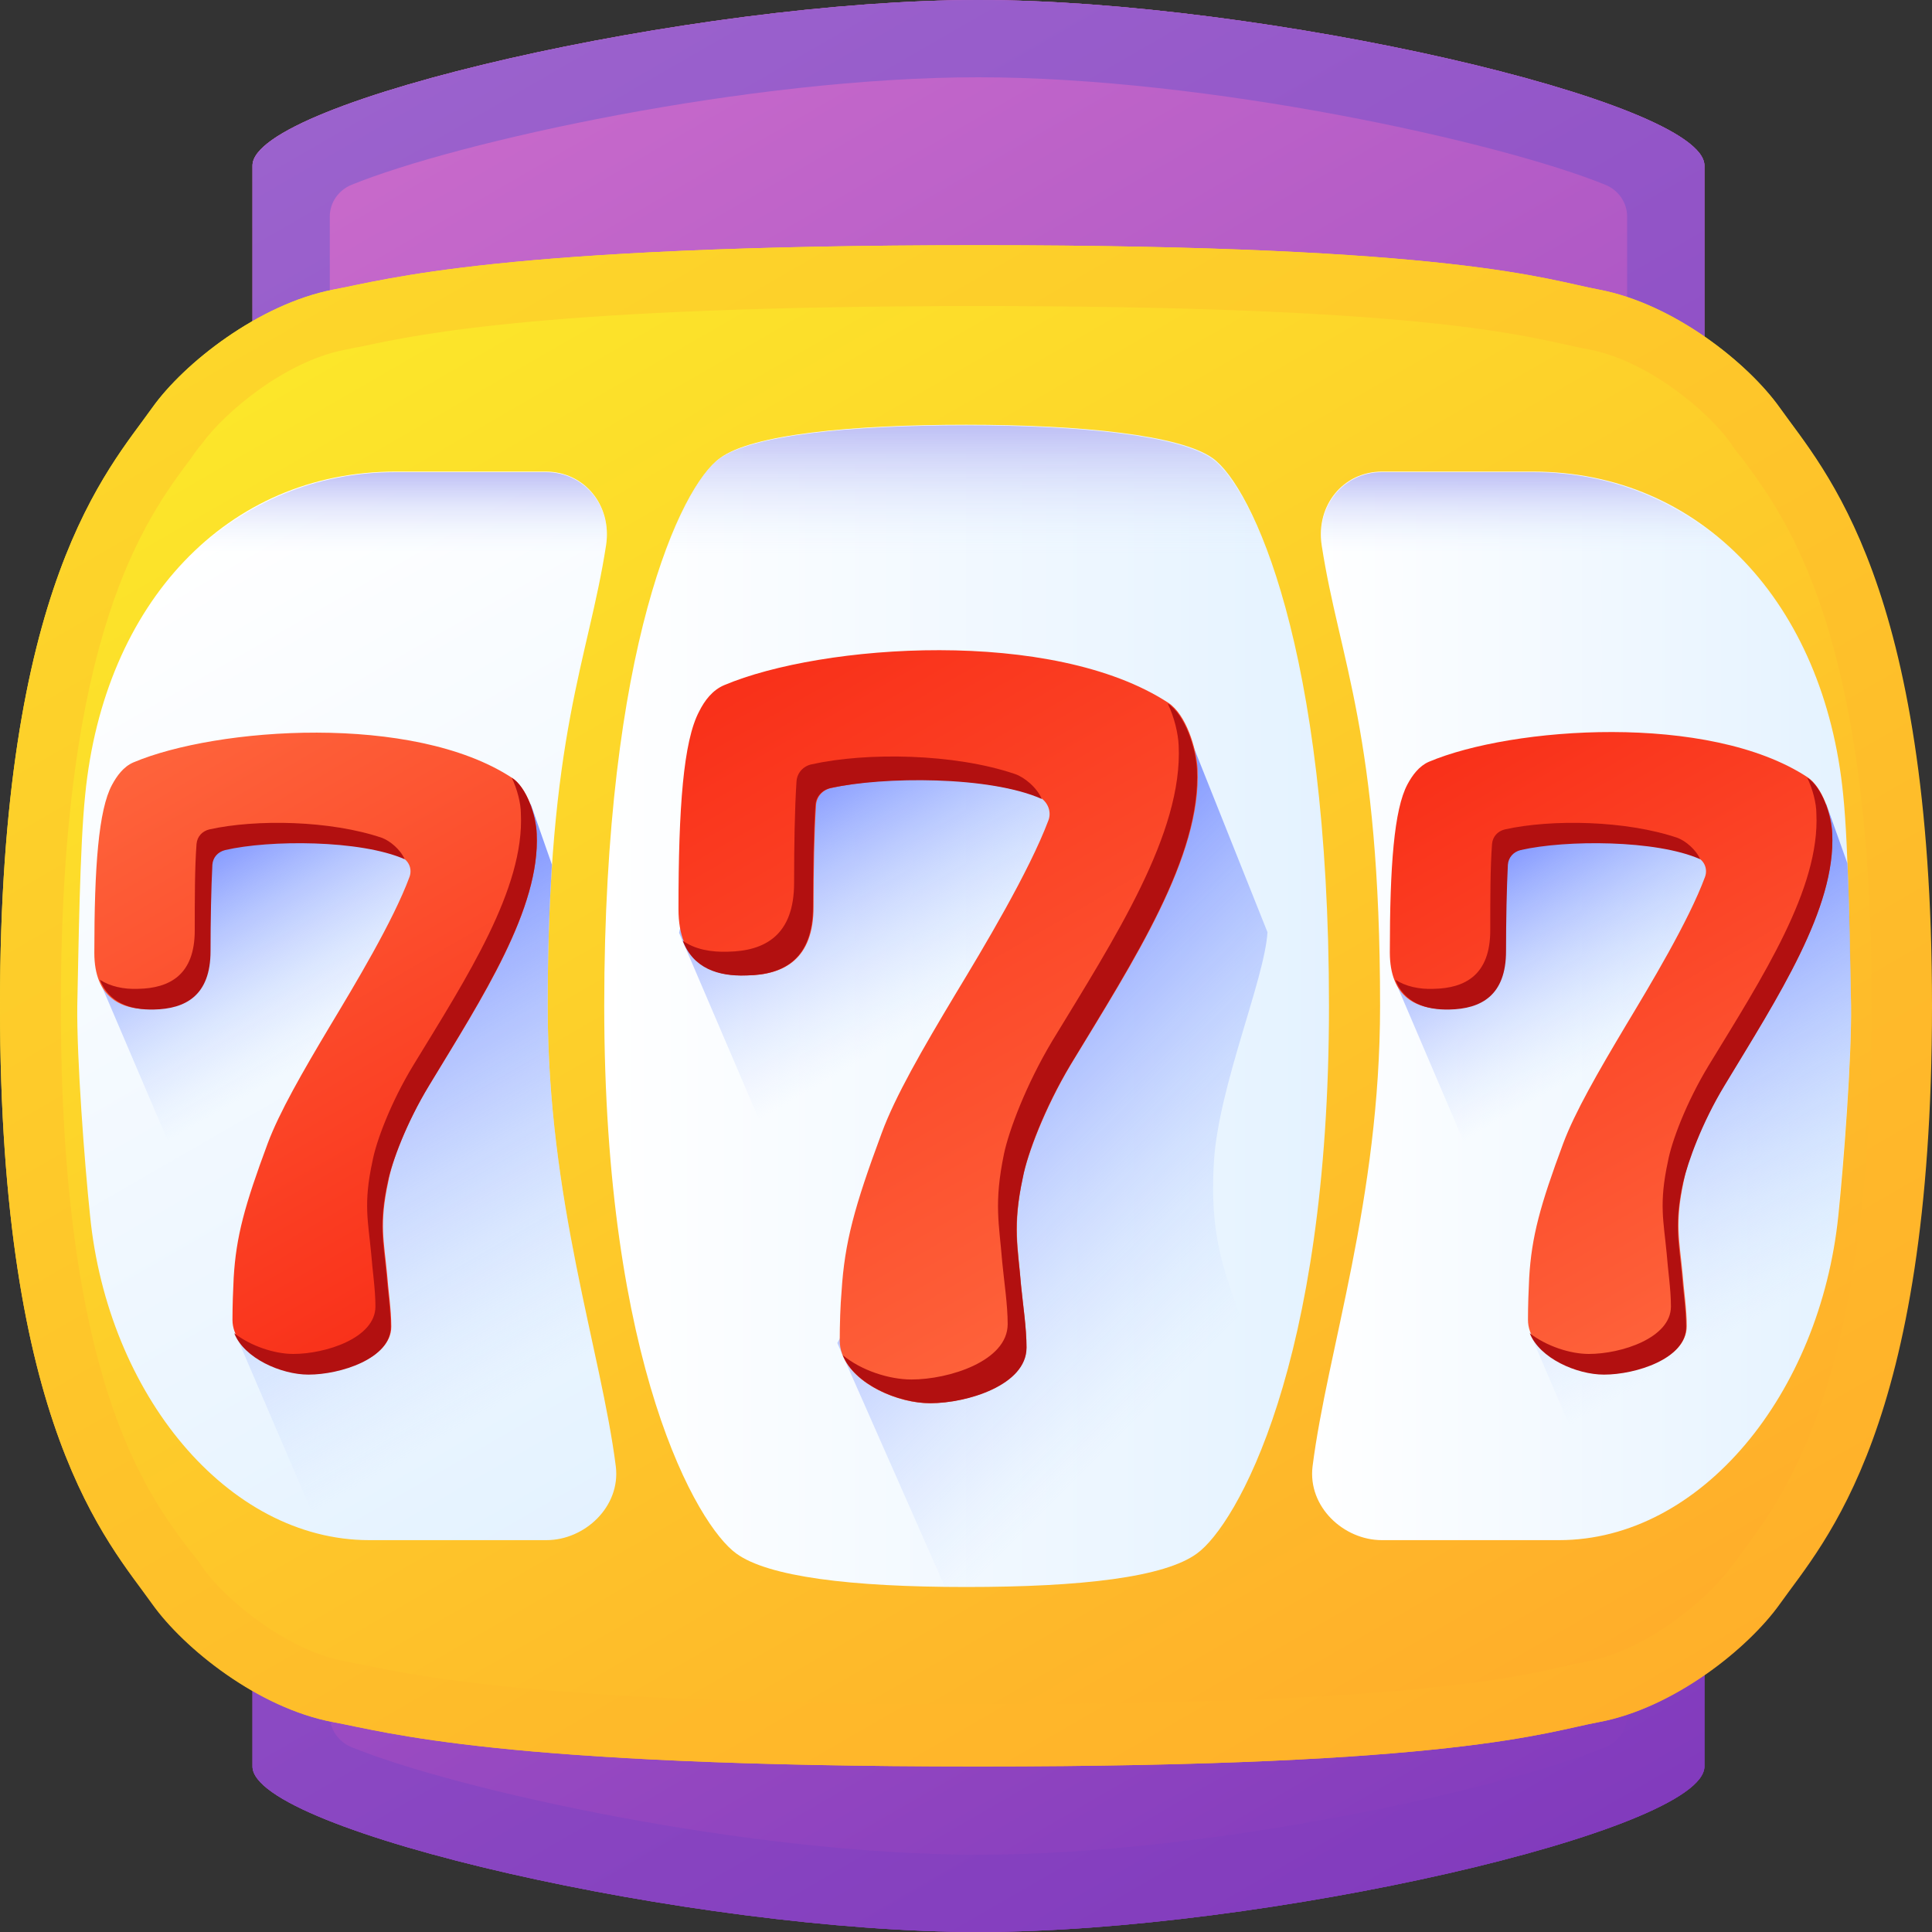 <svg width="40" height="40" viewBox="0 0 40 40" fill="none" xmlns="http://www.w3.org/2000/svg">
<rect x="0" y="0" width="40" height="40" fill="#333333" stroke="none"/>
<g clip-path="url(#clip0_7_429)">
<g clip-path="url(#clip1_7_429)">
<path d="M5.228 19.313C5.228 19.313 5.228 35.616 5.228 36.573C5.228 37.909 14.375 40 20.258 40C26.142 40 35.288 37.909 35.288 36.573C35.288 35.603 35.288 20.057 35.288 20.057C35.288 20.057 35.288 4.397 35.288 3.427C35.288 2.091 26.129 0 20.258 0C14.375 0 5.228 2.091 5.228 3.427C5.228 4.397 5.228 19.313 5.228 19.313Z" fill="url(#paint0_linear_7_429)"/>
<path d="M5.228 19.313C5.228 19.313 5.228 35.616 5.228 36.573C5.228 37.909 14.375 40 20.258 40C26.142 40 35.288 37.909 35.288 36.573C35.288 35.603 35.288 20.057 35.288 20.057C35.288 20.057 35.288 4.397 35.288 3.427C35.288 2.091 26.129 0 20.258 0C14.375 0 5.228 2.091 5.228 3.427C5.228 4.397 5.228 19.313 5.228 19.313Z" fill="url(#paint1_linear_7_429)"/>
<path d="M20.258 1.6C24.995 1.6 31.055 2.935 33.247 3.83C33.512 3.943 33.688 4.195 33.688 4.485V20.057V35.515C33.688 35.805 33.512 36.057 33.247 36.17C31.055 37.065 24.995 38.4 20.258 38.4C15.521 38.4 9.461 37.065 7.269 36.17C7.005 36.057 6.828 35.805 6.828 35.515V19.313V4.485C6.828 4.195 7.005 3.943 7.269 3.83C9.461 2.935 15.509 1.6 20.258 1.6ZM20.258 0C14.375 0 5.228 2.091 5.228 3.427C5.228 4.397 5.228 19.313 5.228 19.313C5.228 19.313 5.228 35.616 5.228 36.573C5.228 37.909 14.375 40 20.258 40C26.142 40 35.288 37.909 35.288 36.573C35.288 35.603 35.288 20.057 35.288 20.057C35.288 20.057 35.288 4.397 35.288 3.427C35.288 2.091 26.129 0 20.258 0Z" fill="url(#paint2_linear_7_429)"/>
<path d="M0 20.825C0 12.082 2.23 9.739 3.15 8.441C3.805 7.521 5.354 6.299 6.891 5.997C7.987 5.795 10.331 5.077 20.258 5.077C30.186 5.077 32.025 5.795 33.109 5.997C34.658 6.287 36.195 7.521 36.85 8.441C37.77 9.739 40 12.069 40 20.825C40 29.581 37.77 31.912 36.85 33.209C36.195 34.129 34.658 35.364 33.109 35.654C32.013 35.855 30.173 36.573 20.258 36.573C10.343 36.573 8 35.855 6.904 35.654C5.354 35.364 3.817 34.129 3.162 33.209C2.23 31.912 0 29.581 0 20.825Z" fill="url(#paint3_linear_7_429)"/>
<path d="M20.258 6.337C28.863 6.337 31.257 6.879 32.403 7.131C32.58 7.169 32.731 7.206 32.882 7.232C34.117 7.458 35.376 8.529 35.83 9.172C35.893 9.272 35.968 9.373 36.057 9.474C37.002 10.746 38.753 13.102 38.753 20.813C38.753 28.523 37.002 30.891 36.057 32.151C35.981 32.265 35.906 32.365 35.83 32.454C35.364 33.096 34.117 34.154 32.882 34.394C32.743 34.419 32.58 34.457 32.403 34.495C31.257 34.759 28.863 35.288 20.258 35.288C11.427 35.288 8.68 34.709 7.521 34.469C7.383 34.444 7.257 34.419 7.143 34.394C5.909 34.167 4.649 33.096 4.195 32.454C4.132 32.353 4.057 32.252 3.969 32.151C3.011 30.904 1.26 28.548 1.26 20.825C1.26 13.102 3.011 10.746 3.956 9.487C4.032 9.373 4.107 9.272 4.183 9.184C4.649 8.542 5.896 7.483 7.131 7.244C7.244 7.219 7.37 7.194 7.509 7.169C8.68 6.917 11.414 6.337 20.258 6.337ZM20.258 5.077C10.331 5.077 8 5.795 6.904 5.997C5.354 6.299 3.805 7.521 3.15 8.454C2.23 9.739 0 12.082 0 20.825C0 29.569 2.23 31.912 3.15 33.209C3.805 34.129 5.342 35.364 6.891 35.654C7.987 35.855 10.318 36.573 20.246 36.573C30.173 36.573 32.013 35.855 33.096 35.654C34.646 35.364 36.183 34.129 36.838 33.209C37.758 31.912 39.987 29.581 39.987 20.825C39.987 12.069 37.758 9.739 36.838 8.441C36.195 7.521 34.658 6.299 33.109 5.997C32.013 5.795 30.173 5.077 20.258 5.077Z" fill="url(#paint4_linear_7_429)"/>
<path d="M32.277 31.887H28.611C27.817 31.887 27.074 31.194 27.175 30.362C27.477 27.968 28.573 24.844 28.573 20.825C28.573 15.181 27.729 13.669 27.364 11.288C27.238 10.457 27.817 9.764 28.611 9.764H31.735C35.225 9.764 37.77 12.485 38.161 16.454C38.274 17.537 38.299 19.742 38.324 20.825C38.337 21.909 38.173 24.088 38.06 25.172C37.682 28.85 35.225 31.887 32.277 31.887Z" fill="url(#paint5_linear_7_429)"/>
<path d="M38.324 20.825C38.312 20.107 38.299 18.923 38.249 17.877L37.808 16.642L31.672 27.59L33.436 31.723C35.843 31.043 37.732 28.346 38.047 25.184C38.161 24.101 38.337 21.921 38.324 20.825Z" fill="url(#paint6_linear_7_429)"/>
<path d="M34.91 17.298C29.745 15.761 28.888 20.321 28.888 20.321L31.358 26.104L35.276 21.795C36.044 20.548 36.258 17.701 34.91 17.298Z" fill="url(#paint7_linear_7_429)"/>
<path d="M33.222 28.435C32.567 28.435 31.635 27.981 31.635 27.326C31.635 27.036 31.647 26.709 31.66 26.457C31.71 25.6 31.887 24.957 32.365 23.672C32.605 23.03 33.084 22.198 33.663 21.228C34.154 20.41 34.961 19.074 35.301 18.154C35.364 17.978 35.276 17.789 35.087 17.726C34.016 17.361 32.428 17.373 31.458 17.587C31.307 17.625 31.206 17.739 31.194 17.89C31.156 18.369 31.156 19.049 31.156 19.679C31.156 20.598 30.639 20.876 29.984 20.888C29.329 20.913 28.775 20.649 28.775 19.716C28.775 17.928 28.863 16.756 29.14 16.239C29.241 16.05 29.38 15.861 29.581 15.773C31.307 15.043 35.376 14.753 37.417 16.088C37.732 16.29 37.921 16.882 37.934 17.247C38.009 18.797 36.825 20.624 35.704 22.463C35.238 23.232 34.935 24.038 34.86 24.453C34.671 25.323 34.772 25.688 34.835 26.356C34.86 26.696 34.923 27.099 34.923 27.452C34.923 28.12 33.89 28.435 33.222 28.435Z" fill="url(#paint8_linear_7_429)"/>
<path d="M35.2 17.789C35.112 17.587 34.898 17.411 34.734 17.348C33.663 16.983 32.126 16.957 31.156 17.172C31.005 17.209 30.904 17.323 30.891 17.474C30.854 17.953 30.854 18.633 30.854 19.263C30.854 20.183 30.337 20.46 29.682 20.473C29.38 20.485 29.102 20.422 28.888 20.284C29.077 20.762 29.518 20.913 30.009 20.901C30.665 20.888 31.181 20.611 31.181 19.691C31.181 19.061 31.194 18.394 31.219 17.902C31.232 17.751 31.332 17.638 31.483 17.6C32.416 17.386 34.293 17.386 35.2 17.789Z" fill="#B21010"/>
<path d="M35.704 22.476C36.813 20.636 38.009 18.809 37.934 17.26C37.921 16.895 37.732 16.302 37.417 16.101C37.531 16.34 37.606 16.63 37.606 16.844C37.682 18.394 36.498 20.221 35.376 22.06C34.91 22.828 34.608 23.635 34.532 24.05C34.343 24.92 34.444 25.285 34.507 25.953C34.532 26.293 34.595 26.696 34.595 27.049C34.595 27.704 33.562 28.032 32.895 28.032C32.504 28.032 32.013 27.868 31.672 27.603C31.874 28.12 32.642 28.46 33.209 28.46C33.865 28.46 34.91 28.132 34.91 27.477C34.91 27.124 34.847 26.721 34.822 26.381C34.759 25.713 34.658 25.348 34.847 24.479C34.948 24.05 35.238 23.244 35.704 22.476Z" fill="#B21010"/>
<path d="M7.647 31.887H11.313C12.107 31.887 12.85 31.194 12.75 30.362C12.447 27.968 11.339 24.857 11.339 20.825C11.339 15.181 12.183 13.669 12.548 11.288C12.674 10.457 12.095 9.764 11.301 9.764H8.189C4.699 9.764 2.154 12.485 1.764 16.454C1.65 17.537 1.625 19.742 1.6 20.825C1.587 21.909 1.751 24.088 1.865 25.172C2.23 28.85 4.699 31.887 7.647 31.887Z" fill="url(#paint9_linear_7_429)"/>
<path d="M10.986 16.642L4.863 27.59L6.652 31.761C6.98 31.836 7.307 31.887 7.66 31.887H11.326C12.12 31.887 12.863 31.194 12.762 30.362C12.447 27.968 11.339 24.857 11.339 20.825C11.339 19.691 11.376 18.734 11.427 17.902L10.986 16.642Z" fill="url(#paint10_linear_7_429)"/>
<path d="M8.088 17.298C2.923 15.761 2.066 20.321 2.066 20.321L4.535 26.104L8.454 21.795C9.222 20.548 9.436 17.701 8.088 17.298Z" fill="url(#paint11_linear_7_429)"/>
<path d="M6.4 28.435C5.745 28.435 4.813 27.981 4.813 27.326C4.813 27.036 4.825 26.709 4.838 26.457C4.888 25.6 5.065 24.957 5.543 23.672C5.783 23.03 6.261 22.198 6.841 21.228C7.332 20.41 8.139 19.074 8.479 18.154C8.542 17.978 8.454 17.789 8.265 17.726C7.194 17.361 5.606 17.373 4.636 17.587C4.485 17.625 4.384 17.739 4.372 17.89C4.334 18.369 4.334 19.049 4.334 19.679C4.334 20.598 3.817 20.876 3.162 20.888C2.52 20.926 1.953 20.661 1.953 19.729C1.953 17.94 2.041 16.768 2.318 16.252C2.419 16.063 2.557 15.874 2.759 15.786C4.485 15.055 8.554 14.765 10.595 16.101C10.91 16.302 11.099 16.895 11.112 17.26C11.187 18.809 10.003 20.636 8.882 22.476C8.416 23.244 8.113 24.05 8.038 24.466C7.849 25.335 7.95 25.701 8.013 26.369C8.038 26.709 8.101 27.112 8.101 27.465C8.101 28.12 7.055 28.435 6.4 28.435Z" fill="url(#paint12_linear_7_429)"/>
<path d="M8.378 17.789C8.29 17.587 8.076 17.411 7.912 17.348C6.841 16.983 5.304 16.957 4.334 17.172C4.183 17.209 4.082 17.323 4.069 17.474C4.032 17.953 4.032 18.633 4.032 19.263C4.032 20.183 3.515 20.46 2.86 20.473C2.557 20.485 2.28 20.422 2.066 20.284C2.255 20.762 2.696 20.913 3.187 20.901C3.843 20.888 4.359 20.611 4.359 19.691C4.359 19.061 4.372 18.394 4.397 17.902C4.409 17.751 4.51 17.638 4.661 17.6C5.581 17.386 7.458 17.386 8.378 17.789Z" fill="#B21010"/>
<path d="M8.882 22.476C9.991 20.636 11.187 18.809 11.112 17.26C11.099 16.895 10.91 16.302 10.595 16.101C10.709 16.34 10.784 16.63 10.784 16.844C10.86 18.394 9.676 20.221 8.554 22.06C8.088 22.828 7.786 23.635 7.71 24.05C7.521 24.92 7.622 25.285 7.685 25.953C7.71 26.293 7.773 26.696 7.773 27.049C7.773 27.704 6.74 28.032 6.072 28.032C5.682 28.032 5.191 27.868 4.85 27.603C5.052 28.12 5.82 28.46 6.387 28.46C7.043 28.46 8.088 28.132 8.088 27.477C8.088 27.124 8.025 26.721 8 26.381C7.937 25.713 7.836 25.348 8.025 24.479C8.113 24.05 8.416 23.244 8.882 22.476Z" fill="#B21010"/>
<path d="M20.006 32.857C22.4 32.857 24.113 32.655 24.781 32.164C25.587 31.584 27.515 28.271 27.515 20.825C27.515 13.38 25.915 10.066 25.109 9.487C24.441 9.008 22.4 8.794 20.006 8.794C17.613 8.794 15.559 8.995 14.904 9.487C14.098 10.066 12.51 13.38 12.51 20.825C12.51 28.271 14.438 31.584 15.244 32.164C15.899 32.642 17.6 32.857 20.006 32.857Z" fill="url(#paint13_linear_7_429)"/>
<path d="M24.768 32.164C25.146 31.899 25.751 31.043 26.305 29.455C25.802 26.898 24.983 26.419 25.134 24.038C25.235 22.476 26.18 20.284 26.242 19.301L24.517 14.979L17.335 27.805L19.553 32.831C19.691 32.831 19.843 32.831 19.994 32.831C22.4 32.857 24.101 32.642 24.768 32.164Z" fill="url(#paint14_linear_7_429)"/>
<path d="M21.128 15.761C15.068 13.959 14.06 19.313 14.06 19.313L16.957 26.079L21.556 21.027C22.463 19.565 22.715 16.227 21.128 15.761Z" fill="url(#paint15_linear_7_429)"/>
<path d="M19.25 29.052C18.482 29.052 17.386 28.523 17.386 27.754C17.386 27.427 17.398 27.024 17.424 26.734C17.487 25.726 17.688 24.983 18.255 23.458C18.532 22.702 19.099 21.72 19.779 20.586C20.359 19.628 21.304 18.053 21.707 16.983C21.783 16.781 21.669 16.554 21.468 16.479C20.208 16.05 18.343 16.063 17.209 16.315C17.033 16.353 16.907 16.491 16.895 16.668C16.857 17.235 16.844 18.028 16.844 18.772C16.844 19.855 16.239 20.183 15.471 20.195C14.702 20.221 14.047 19.918 14.047 18.822C14.047 16.718 14.148 15.345 14.476 14.728C14.589 14.501 14.753 14.287 14.992 14.186C17.02 13.329 21.795 12.989 24.189 14.551C24.554 14.791 24.768 15.483 24.794 15.912C24.882 17.726 23.483 19.88 22.173 22.035C21.631 22.942 21.279 23.887 21.178 24.365C20.964 25.398 21.077 25.814 21.14 26.608C21.178 26.998 21.253 27.49 21.253 27.893C21.241 28.674 20.019 29.052 19.25 29.052Z" fill="url(#paint16_linear_7_429)"/>
<path d="M21.569 16.542C21.468 16.302 21.203 16.088 21.014 16.025C19.754 15.597 17.94 15.572 16.806 15.824C16.63 15.861 16.504 16 16.491 16.176C16.453 16.743 16.441 17.537 16.441 18.28C16.441 19.364 15.836 19.691 15.068 19.704C14.715 19.716 14.387 19.654 14.135 19.477C14.35 20.044 14.866 20.221 15.458 20.195C16.227 20.183 16.831 19.855 16.831 18.772C16.831 18.028 16.844 17.235 16.882 16.668C16.895 16.491 17.02 16.353 17.197 16.315C18.293 16.076 20.498 16.063 21.569 16.542Z" fill="#B21010"/>
<path d="M22.161 22.047C23.471 19.88 24.869 17.739 24.781 15.924C24.756 15.496 24.542 14.803 24.176 14.564C24.315 14.854 24.391 15.181 24.403 15.433C24.491 17.247 23.093 19.402 21.783 21.556C21.241 22.463 20.888 23.408 20.787 23.887C20.573 24.92 20.687 25.335 20.75 26.129C20.787 26.52 20.863 27.011 20.863 27.414C20.863 28.183 19.641 28.561 18.872 28.561C18.406 28.561 17.827 28.372 17.449 28.057C17.688 28.661 18.595 29.052 19.263 29.052C20.032 29.052 21.253 28.674 21.253 27.905C21.253 27.49 21.178 27.011 21.14 26.62C21.077 25.827 20.951 25.411 21.178 24.378C21.266 23.899 21.619 22.954 22.161 22.047Z" fill="#B21010"/>
<path d="M31.735 9.776H28.611C27.817 9.776 27.25 10.469 27.364 11.301C27.376 11.351 27.376 11.414 27.389 11.465H35.918C34.822 10.394 33.386 9.776 31.735 9.776Z" fill="url(#paint17_linear_7_429)"/>
<path d="M11.301 9.776H8.189C6.539 9.776 5.102 10.394 3.994 11.465H12.523C12.535 11.414 12.535 11.351 12.548 11.301C12.674 10.469 12.095 9.776 11.301 9.776Z" fill="url(#paint18_linear_7_429)"/>
<path d="M14.891 9.499C14.576 9.726 14.161 10.356 13.745 11.465H26.242C25.839 10.356 25.411 9.726 25.096 9.499C24.428 9.02 22.387 8.806 19.994 8.806C17.6 8.806 15.559 9.008 14.891 9.499Z" fill="url(#paint19_linear_7_429)"/>
</g>
</g>
<defs>
<linearGradient id="paint0_linear_7_429" x1="9.183" y1="0.829" x2="31.323" y2="39.175" gradientUnits="userSpaceOnUse">
<stop stop-color="#CA6BCB"/>
<stop offset="1" stop-color="#823BBD"/>
</linearGradient>
<linearGradient id="paint1_linear_7_429" x1="9.183" y1="0.829" x2="31.323" y2="39.175" gradientUnits="userSpaceOnUse">
<stop stop-color="#CA6BCB"/>
<stop offset="1" stop-color="#823BBD"/>
</linearGradient>
<linearGradient id="paint2_linear_7_429" x1="9.183" y1="0.829" x2="31.323" y2="39.175" gradientUnits="userSpaceOnUse">
<stop stop-color="#9B62CD"/>
<stop offset="1" stop-color="#823BBD"/>
</linearGradient>
<linearGradient id="paint3_linear_7_429" x1="10.168" y1="3.796" x2="29.837" y2="37.865" gradientUnits="userSpaceOnUse">
<stop stop-color="#FCE82A"/>
<stop offset="1" stop-color="#FFAC2A"/>
</linearGradient>
<linearGradient id="paint4_linear_7_429" x1="10.168" y1="3.796" x2="29.837" y2="37.865" gradientUnits="userSpaceOnUse">
<stop stop-color="#FDD62A"/>
<stop offset="1" stop-color="#FFB02A"/>
</linearGradient>
<linearGradient id="paint5_linear_7_429" x1="27.172" y1="20.831" x2="38.322" y2="20.831" gradientUnits="userSpaceOnUse">
<stop stop-color="white"/>
<stop offset="1" stop-color="#E4F2FF"/>
</linearGradient>
<linearGradient id="paint6_linear_7_429" x1="32.909" y1="19.471" x2="38.419" y2="29.014" gradientUnits="userSpaceOnUse">
<stop stop-color="#7B90FF"/>
<stop offset="0.771" stop-color="#BED4FF" stop-opacity="0"/>
</linearGradient>
<linearGradient id="paint7_linear_7_429" x1="30.869" y1="17.488" x2="34.718" y2="24.154" gradientUnits="userSpaceOnUse">
<stop stop-color="#7B90FF"/>
<stop offset="0.654" stop-color="#BED4FF" stop-opacity="0"/>
</linearGradient>
<linearGradient id="paint8_linear_7_429" x1="37.279" y1="26.497" x2="30.718" y2="15.132" gradientUnits="userSpaceOnUse">
<stop stop-color="#FE633B"/>
<stop offset="1" stop-color="#F93019"/>
</linearGradient>
<linearGradient id="paint9_linear_7_429" x1="3.155" y1="11.724" x2="14.018" y2="30.54" gradientUnits="userSpaceOnUse">
<stop stop-color="white"/>
<stop offset="1" stop-color="#E4F2FF"/>
</linearGradient>
<linearGradient id="paint10_linear_7_429" x1="6.085" y1="19.472" x2="12.861" y2="31.208" gradientUnits="userSpaceOnUse">
<stop stop-color="#7B90FF"/>
<stop offset="0.771" stop-color="#BED4FF" stop-opacity="0"/>
</linearGradient>
<linearGradient id="paint11_linear_7_429" x1="4.048" y1="17.488" x2="7.896" y2="24.154" gradientUnits="userSpaceOnUse">
<stop stop-color="#7B90FF"/>
<stop offset="0.654" stop-color="#BED4FF" stop-opacity="0"/>
</linearGradient>
<linearGradient id="paint12_linear_7_429" x1="3.888" y1="15.132" x2="10.45" y2="26.497" gradientUnits="userSpaceOnUse">
<stop stop-color="#FE633B"/>
<stop offset="1" stop-color="#F93019"/>
</linearGradient>
<linearGradient id="paint13_linear_7_429" x1="12.495" y1="20.831" x2="27.509" y2="20.831" gradientUnits="userSpaceOnUse">
<stop stop-color="white"/>
<stop offset="1" stop-color="#E4F2FF"/>
</linearGradient>
<linearGradient id="paint14_linear_7_429" x1="18.823" y1="20.699" x2="27.542" y2="29.418" gradientUnits="userSpaceOnUse">
<stop stop-color="#7B90FF"/>
<stop offset="0.771" stop-color="#BED4FF" stop-opacity="0"/>
</linearGradient>
<linearGradient id="paint15_linear_7_429" x1="16.396" y1="15.985" x2="20.906" y2="23.796" gradientUnits="userSpaceOnUse">
<stop stop-color="#7B90FF"/>
<stop offset="0.654" stop-color="#BED4FF" stop-opacity="0"/>
</linearGradient>
<linearGradient id="paint16_linear_7_429" x1="24.011" y1="26.773" x2="16.299" y2="13.416" gradientUnits="userSpaceOnUse">
<stop stop-color="#FE633B"/>
<stop offset="1" stop-color="#F93019"/>
</linearGradient>
<linearGradient id="paint17_linear_7_429" x1="31.641" y1="9.777" x2="31.641" y2="11.459" gradientUnits="userSpaceOnUse">
<stop stop-color="#BEBFF5"/>
<stop offset="1" stop-color="#E9F4FF" stop-opacity="0"/>
</linearGradient>
<linearGradient id="paint18_linear_7_429" x1="8.279" y1="9.777" x2="8.279" y2="11.459" gradientUnits="userSpaceOnUse">
<stop stop-color="#BEBFF5"/>
<stop offset="1" stop-color="#E9F4FF" stop-opacity="0"/>
</linearGradient>
<linearGradient id="paint19_linear_7_429" x1="20.001" y1="8.807" x2="20.001" y2="11.459" gradientUnits="userSpaceOnUse">
<stop stop-color="#BEBFF5"/>
<stop offset="1" stop-color="#E9F4FF" stop-opacity="0"/>
</linearGradient>
<clipPath id="clip0_7_429">
<rect width="40" height="40" fill="white"/>
</clipPath>
<clipPath id="clip1_7_429">
<rect width="40" height="40" fill="white"/>
</clipPath>
</defs>
</svg>
